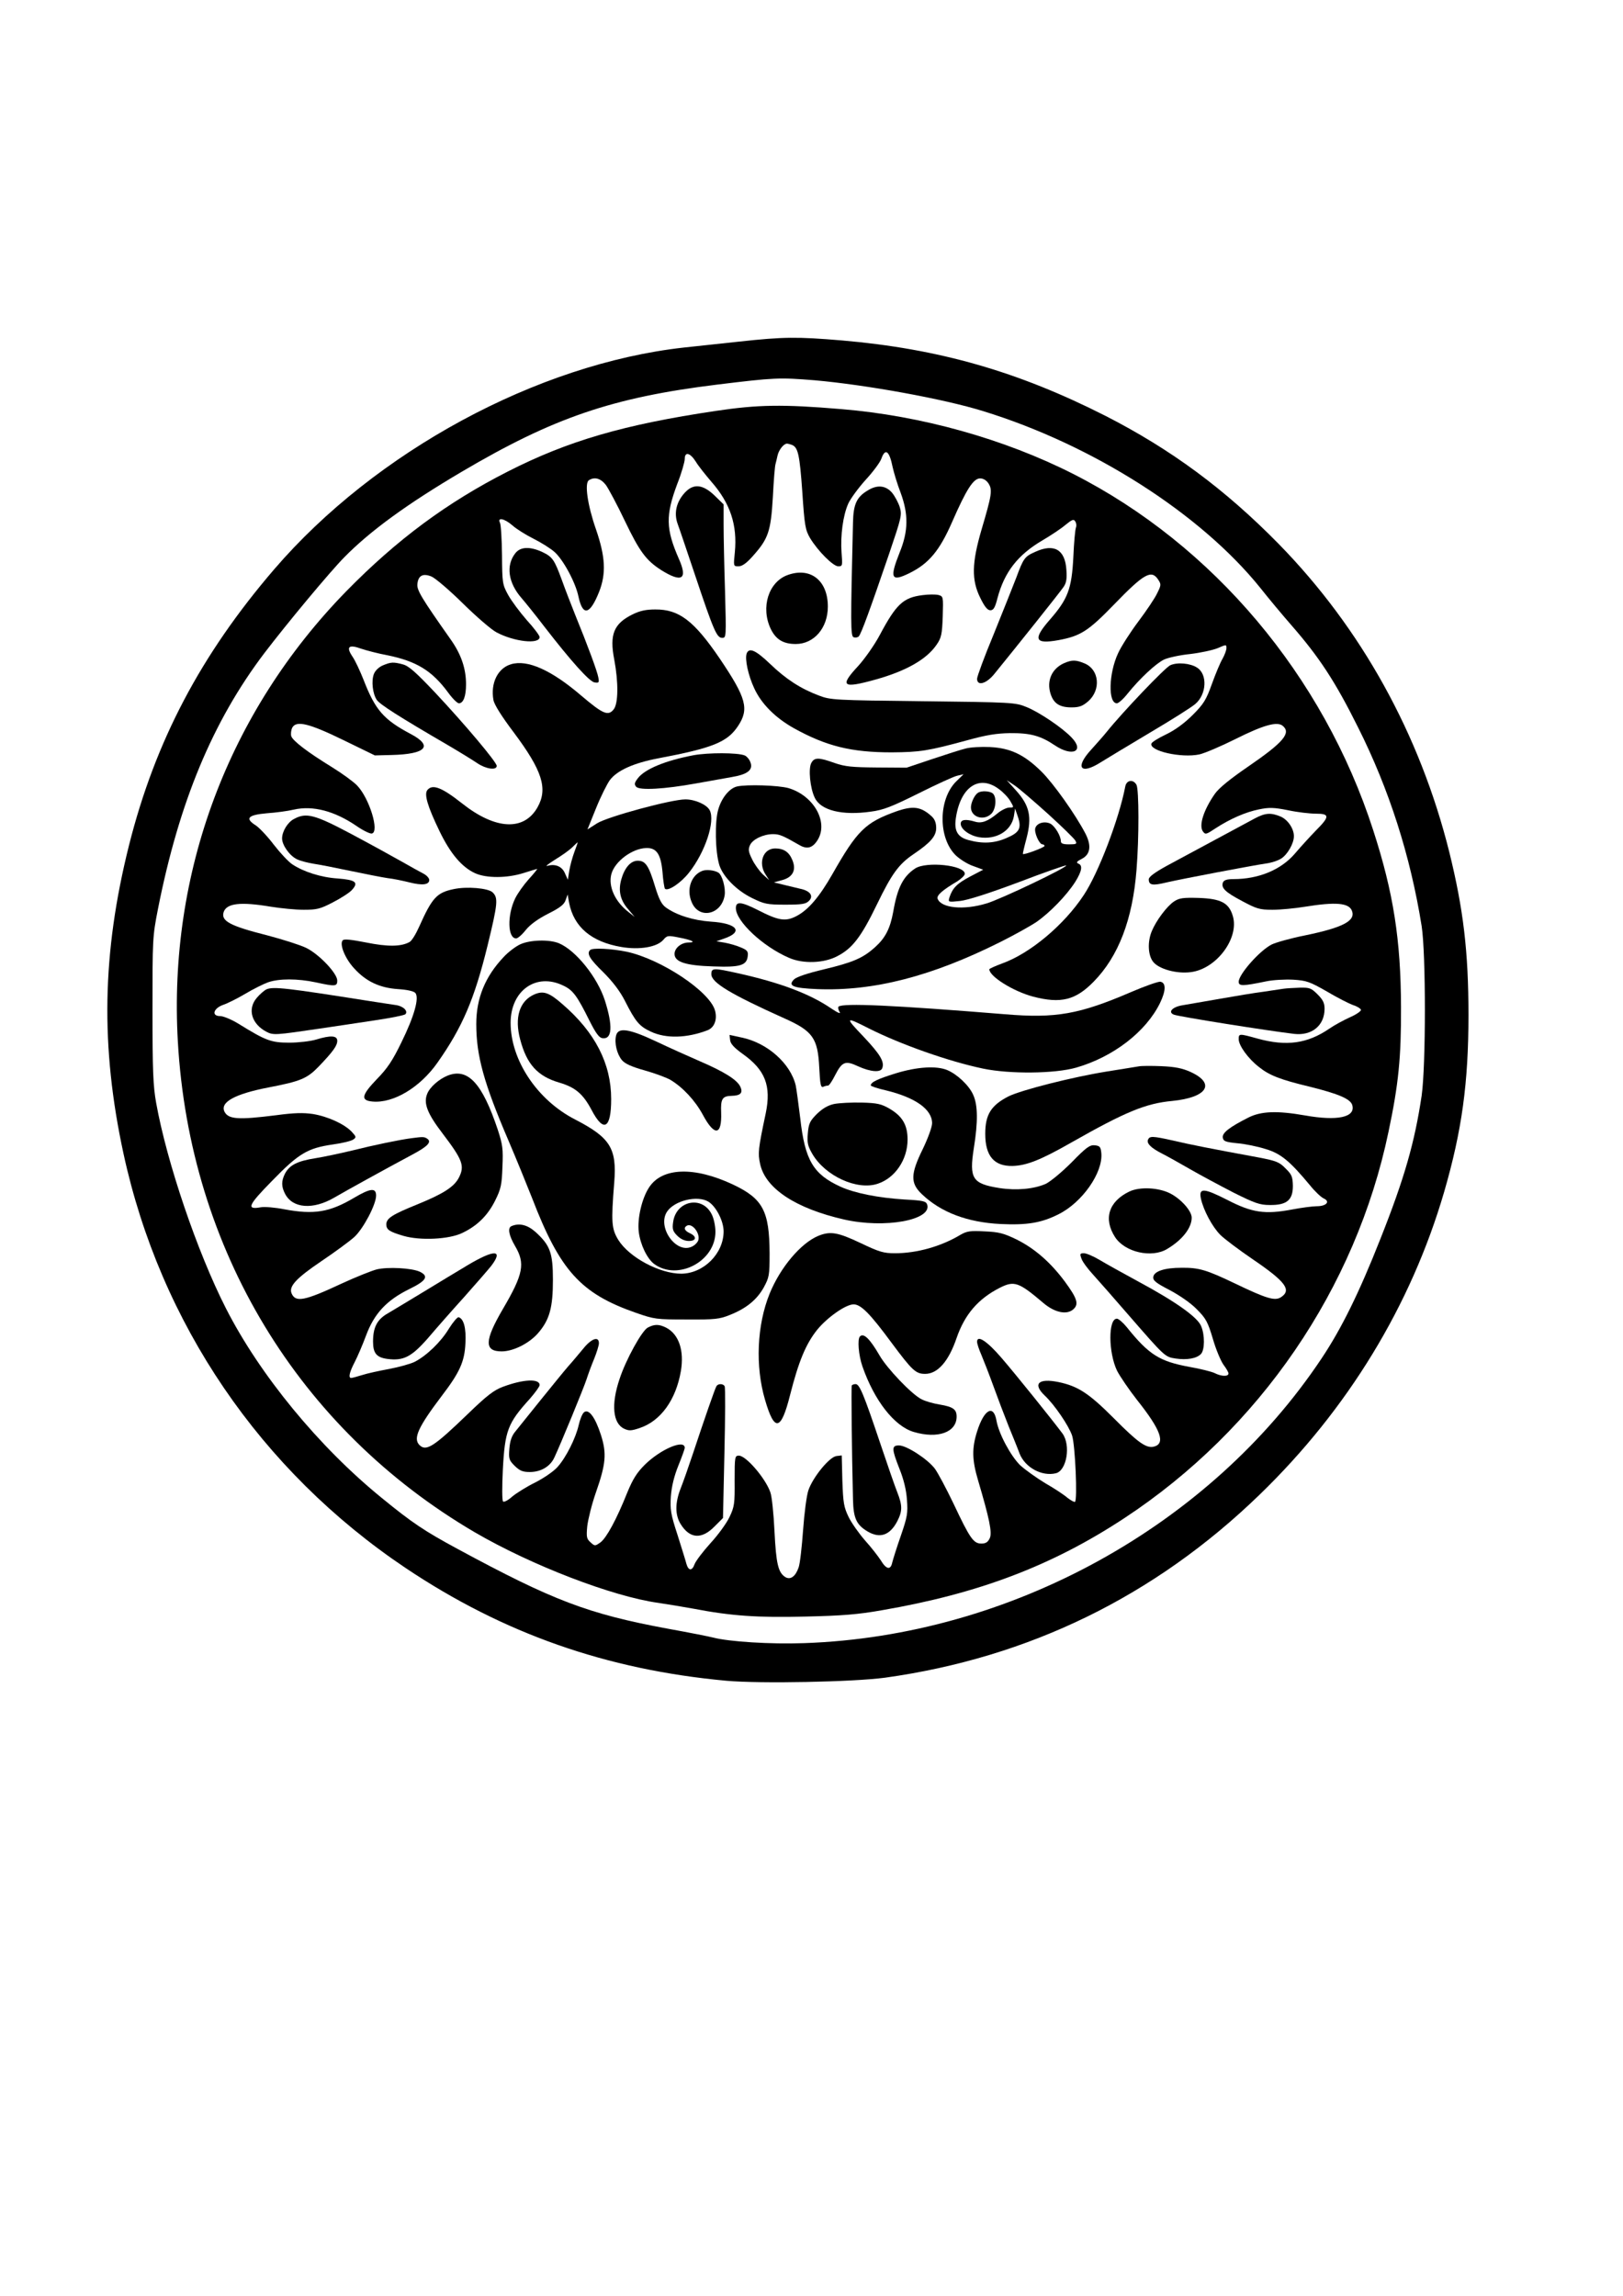 <?xml version="1.0" standalone="no"?>
<!DOCTYPE svg PUBLIC "-//W3C//DTD SVG 20010904//EN"
 "http://www.w3.org/TR/2001/REC-SVG-20010904/DTD/svg10.dtd">
<svg version="1.0" xmlns="http://www.w3.org/2000/svg"
 width="794pt" height="1123pt" viewBox="0 0 794 1123"
 preserveAspectRatio="xMidYMid meet">
<g transform="translate(0,1123) scale(0.1,-0.1)"
fill="#000000" stroke="none">
<path d="M3615 9559 c-93 -10 -215 -23 -270 -29 -717 -80 -1509 -509 -2004
-1085 -359 -418 -582 -841 -710 -1350 -132 -527 -140 -984 -27 -1507 180 -831
670 -1551 1381 -2028 478 -320 982 -497 1568 -551 166 -15 621 -6 777 15 703
98 1319 398 1832 895 432 418 741 926 903 1481 87 300 119 534 119 865 0 310
-25 519 -94 798 -144 576 -430 1093 -834 1506 -263 268 -527 463 -848 627
-428 217 -814 328 -1291 369 -216 18 -283 18 -502 -6z m370 -189 c251 -22 632
-91 825 -151 536 -165 1063 -501 1356 -865 41 -52 108 -132 149 -179 139 -159
217 -278 329 -503 152 -303 256 -628 311 -972 21 -135 21 -680 0 -829 -34
-228 -84 -404 -202 -701 -104 -264 -191 -440 -288 -585 -547 -820 -1523 -1357
-2530 -1392 -165 -6 -368 7 -445 27 -19 5 -120 25 -225 44 -388 72 -559 137
-1025 389 -163 88 -223 128 -371 249 -309 251 -598 603 -764 929 -140 275
-289 714 -341 1004 -15 83 -18 159 -18 455 0 347 0 358 27 495 103 521 267
916 520 1250 112 147 321 398 392 470 127 129 307 260 573 417 449 265 738
364 1252 427 279 34 301 35 475 21z"/>
<path d="M3501 9220 c-450 -67 -721 -146 -1016 -296 -299 -152 -544 -334 -791
-586 -578 -592 -871 -1376 -824 -2202 58 -1017 591 -1896 1453 -2401 278 -162
674 -314 897 -345 41 -6 120 -19 175 -29 182 -35 313 -44 547 -38 176 4 255
10 373 31 471 81 831 217 1185 450 663 436 1133 1124 1293 1891 49 232 62 363
61 610 -1 327 -37 559 -136 864 -244 756 -783 1395 -1468 1743 -337 171 -744
285 -1135 317 -287 24 -406 22 -614 -9z m373 -166 c30 -12 38 -46 51 -230 11
-167 15 -186 38 -226 39 -64 113 -138 138 -138 21 0 21 3 16 67 -6 83 7 182
33 240 11 24 49 76 85 116 36 39 71 86 77 104 19 53 39 38 55 -42 6 -27 23
-84 39 -125 39 -106 38 -188 -5 -293 -50 -126 -41 -144 47 -101 96 47 149 111
210 251 70 160 104 213 137 213 15 0 31 -9 41 -25 20 -31 16 -56 -34 -225 -48
-164 -50 -247 -6 -335 21 -43 35 -60 49 -60 15 0 23 12 35 60 34 127 99 211
220 282 41 24 92 58 113 76 32 26 40 29 47 17 6 -8 7 -22 4 -30 -4 -8 -10 -73
-13 -145 -8 -156 -27 -205 -114 -305 -86 -98 -75 -122 42 -101 107 20 145 44
271 174 147 152 183 172 216 122 15 -23 15 -27 -5 -67 -11 -24 -53 -86 -92
-138 -39 -52 -84 -122 -99 -155 -46 -98 -50 -245 -6 -245 8 0 32 21 53 48 59
73 138 147 178 166 19 9 77 22 128 27 50 6 111 19 135 29 41 18 42 18 42 0 0
-10 -9 -34 -19 -52 -11 -18 -34 -73 -52 -123 -28 -78 -40 -98 -94 -152 -40
-40 -86 -74 -130 -95 -38 -18 -70 -38 -72 -45 -12 -36 146 -72 235 -53 26 6
106 40 178 76 136 68 202 86 229 64 43 -35 4 -81 -168 -199 -89 -61 -143 -105
-163 -133 -56 -80 -80 -156 -59 -185 12 -16 16 -15 61 15 72 47 148 80 213 93
48 10 72 10 142 -4 46 -10 108 -17 137 -17 68 0 68 -14 -1 -83 -28 -29 -74
-79 -101 -111 -68 -80 -177 -126 -302 -126 -32 0 -46 -5 -51 -16 -10 -27 10
-47 93 -91 71 -38 86 -43 149 -43 39 0 111 7 160 15 149 24 214 19 229 -20 19
-49 -44 -82 -228 -120 -71 -14 -145 -35 -165 -45 -59 -30 -161 -146 -161 -182
0 -22 19 -22 135 2 33 7 92 10 132 8 65 -4 81 -10 165 -58 50 -30 108 -59 127
-66 20 -6 37 -17 39 -23 2 -6 -22 -23 -54 -37 -31 -14 -77 -39 -100 -55 -108
-74 -210 -88 -352 -49 -90 25 -92 25 -92 -3 0 -31 46 -95 99 -136 51 -41 105
-62 247 -96 145 -36 203 -61 210 -92 15 -58 -73 -77 -231 -49 -137 24 -215 21
-277 -10 -93 -47 -129 -75 -126 -98 3 -18 12 -22 71 -28 38 -3 100 -16 138
-28 75 -22 119 -59 218 -178 24 -30 54 -58 67 -64 33 -15 13 -38 -34 -38 -19
0 -74 -7 -121 -16 -133 -25 -195 -16 -317 47 -114 58 -140 60 -129 7 12 -57
56 -139 95 -178 20 -20 92 -74 158 -119 162 -110 192 -151 139 -186 -30 -19
-69 -8 -227 68 -138 66 -175 77 -260 76 -83 0 -134 -17 -138 -45 -2 -17 12
-29 80 -64 49 -26 104 -64 133 -94 45 -45 54 -62 79 -146 15 -52 39 -108 52
-126 13 -17 24 -36 24 -42 0 -16 -35 -15 -68 2 -15 7 -70 21 -122 30 -147 27
-199 59 -308 195 -18 22 -40 41 -48 41 -43 0 -42 -166 1 -255 14 -27 58 -92
98 -143 117 -147 140 -213 82 -228 -37 -9 -77 19 -197 140 -121 121 -174 156
-270 176 -98 20 -127 -9 -67 -66 48 -45 118 -148 134 -196 15 -46 27 -316 14
-324 -4 -2 -20 7 -37 20 -16 14 -64 46 -108 71 -43 26 -99 66 -123 88 -47 46
-105 155 -116 218 -14 81 -60 56 -94 -50 -27 -84 -26 -141 4 -242 55 -186 70
-256 57 -283 -9 -19 -19 -26 -41 -26 -38 0 -55 23 -136 195 -36 75 -77 152
-92 172 -36 47 -138 113 -175 113 -37 0 -36 -17 3 -116 20 -50 33 -102 36
-150 5 -65 2 -83 -30 -176 -20 -57 -38 -115 -42 -131 -8 -38 -29 -34 -56 11
-13 20 -47 64 -76 96 -29 33 -66 85 -81 115 -24 50 -27 69 -31 179 l-3 123
-26 -3 c-34 -4 -115 -103 -137 -167 -9 -26 -20 -111 -26 -194 -6 -82 -15 -165
-22 -184 -15 -44 -40 -62 -65 -47 -35 22 -45 65 -53 224 -4 85 -13 171 -20
190 -23 68 -119 180 -154 180 -20 0 -21 -5 -21 -122 1 -112 -1 -128 -25 -178
-14 -30 -56 -88 -93 -128 -37 -41 -72 -87 -78 -103 -12 -34 -30 -33 -40 2 -3
13 -23 76 -43 140 -34 104 -37 125 -33 190 4 50 16 99 37 151 17 42 31 81 31
86 0 44 -118 -6 -196 -83 -39 -39 -58 -70 -85 -135 -53 -133 -102 -222 -131
-244 -27 -19 -28 -19 -49 0 -19 17 -21 26 -16 79 4 33 22 107 42 164 49 140
54 191 25 282 -28 87 -60 130 -83 111 -9 -8 -20 -36 -26 -63 -14 -62 -61 -157
-103 -204 -17 -20 -66 -54 -109 -76 -43 -21 -94 -53 -114 -70 -20 -18 -40 -28
-44 -23 -5 5 -5 74 -1 154 10 193 24 229 132 348 26 30 48 60 48 67 0 33 -80
29 -179 -8 -44 -16 -79 -43 -170 -131 -169 -163 -206 -187 -239 -154 -32 32
-6 88 109 240 88 115 112 168 116 258 4 74 -8 119 -33 127 -6 2 -27 -23 -48
-56 -39 -65 -109 -132 -167 -162 -20 -10 -77 -26 -125 -35 -49 -9 -109 -22
-133 -30 -25 -8 -48 -14 -53 -14 -15 0 -8 29 17 77 14 27 39 85 56 131 40 107
100 172 212 227 84 41 96 63 50 85 -41 18 -155 24 -210 11 -26 -7 -104 -38
-173 -70 -182 -85 -225 -93 -244 -46 -13 34 25 74 146 156 67 45 140 99 161
118 44 40 107 159 107 203 0 39 -27 37 -108 -11 -120 -71 -196 -83 -341 -56
-45 9 -96 13 -114 10 -73 -13 -65 8 54 129 131 135 174 160 297 178 45 6 90
17 100 24 16 11 15 14 -7 38 -36 38 -117 75 -190 87 -48 7 -91 6 -181 -6 -183
-23 -231 -20 -251 16 -25 47 49 88 215 120 156 30 188 43 245 102 70 73 91
102 91 126 0 26 -32 28 -104 6 -27 -8 -86 -15 -131 -15 -89 0 -115 10 -249 93
-33 20 -73 37 -89 37 -44 0 -33 38 15 55 21 7 69 31 108 54 38 23 89 48 111
56 53 19 145 19 234 0 96 -21 105 -20 105 9 0 35 -90 130 -153 160 -29 14
-114 41 -190 61 -182 46 -226 70 -213 113 14 44 82 52 231 27 50 -8 122 -15
161 -15 63 0 81 4 142 36 39 20 81 47 93 60 35 38 20 50 -68 57 -82 5 -169 33
-224 70 -19 13 -59 56 -90 96 -31 41 -71 83 -88 94 -54 34 -38 51 54 59 44 3
104 11 133 18 93 21 199 -7 306 -80 33 -23 67 -39 75 -37 39 7 -12 173 -72
235 -17 18 -72 58 -122 89 -122 75 -192 129 -200 152 -3 11 -1 30 5 42 20 36
82 21 252 -62 l152 -74 81 2 c170 4 206 44 94 103 -132 70 -173 117 -230 264
-17 43 -41 95 -55 115 -32 48 -18 60 43 38 27 -9 84 -24 128 -32 142 -29 218
-75 297 -182 21 -29 45 -53 53 -53 22 0 35 34 35 93 0 77 -24 147 -75 219
-143 203 -166 241 -163 271 4 42 27 54 69 37 19 -8 88 -67 153 -131 66 -65
140 -129 165 -142 86 -46 211 -60 211 -23 0 7 -28 45 -63 83 -34 39 -75 94
-91 123 -28 51 -29 59 -30 194 -1 78 -5 149 -10 159 -14 28 22 21 61 -13 19
-17 65 -46 103 -65 38 -19 84 -48 103 -65 42 -37 103 -149 117 -218 21 -98 56
-90 101 23 35 89 31 171 -15 305 -42 120 -57 227 -35 241 28 18 58 9 83 -23
13 -18 56 -98 94 -178 71 -148 103 -191 176 -238 102 -64 132 -46 87 55 -64
146 -65 212 -8 365 21 53 37 109 37 123 0 37 26 31 54 -13 13 -22 48 -65 76
-98 93 -106 128 -212 115 -346 -7 -68 -7 -68 18 -68 18 0 39 15 70 50 76 85
88 120 98 288 4 81 10 154 13 162 2 8 7 27 10 42 6 27 30 58 46 58 5 0 16 -3
24 -6z"/>
<path d="M3351 8821 c-42 -45 -55 -100 -36 -153 9 -24 47 -137 86 -253 91
-272 106 -305 132 -305 20 0 20 3 14 227 -4 124 -7 271 -7 326 l0 100 -45 44
c-57 54 -102 59 -144 14z"/>
<path d="M4245 8831 c-54 -32 -70 -67 -72 -156 -12 -498 -12 -556 3 -562 9 -3
20 -1 25 4 12 12 56 133 149 405 60 177 63 189 52 227 -7 22 -24 54 -38 71
-31 36 -73 40 -119 11z"/>
<path d="M2521 8524 c-47 -60 -35 -145 31 -220 19 -22 69 -84 111 -139 130
-168 221 -270 246 -273 21 -3 23 -1 18 25 -5 29 -52 156 -114 308 -20 50 -49
125 -64 167 -37 101 -46 114 -96 138 -61 28 -107 26 -132 -6z"/>
<path d="M5065 8531 c-52 -23 -58 -31 -93 -126 -17 -44 -67 -169 -111 -278
-45 -108 -81 -206 -81 -217 0 -37 45 -25 84 23 105 129 324 403 339 426 14 20
17 40 14 83 -6 100 -60 131 -152 89z"/>
<path d="M3855 8418 c-95 -33 -135 -159 -84 -265 25 -51 61 -73 122 -73 89 0
157 78 157 183 0 127 -84 194 -195 155z"/>
<path d="M4513 8319 c-94 -12 -128 -43 -209 -195 -26 -49 -74 -117 -106 -152
-92 -99 -77 -111 85 -66 150 42 251 99 300 172 22 32 26 50 29 136 3 99 3 99
-22 106 -14 3 -48 3 -77 -1z"/>
<path d="M3095 8225 c-92 -45 -114 -98 -90 -221 21 -112 20 -216 -3 -244 -27
-34 -53 -22 -159 68 -146 125 -263 177 -343 153 -65 -19 -101 -93 -86 -175 4
-23 41 -81 99 -158 140 -187 168 -275 117 -366 -66 -118 -206 -111 -369 18
-100 79 -145 96 -170 66 -17 -20 0 -79 59 -201 53 -110 109 -176 174 -206 55
-25 156 -25 238 1 34 11 65 20 66 20 2 0 -16 -23 -41 -50 -25 -28 -55 -70 -67
-95 -39 -81 -37 -195 5 -195 8 0 29 18 47 41 22 27 59 54 110 80 58 29 78 45
85 66 l10 28 7 -40 c23 -119 109 -192 256 -217 88 -15 174 -1 205 35 19 22 23
22 78 11 63 -12 85 -24 46 -24 -36 0 -69 -27 -69 -56 0 -39 54 -57 190 -61
131 -5 163 5 168 50 3 23 -2 30 -34 43 -20 9 -56 19 -78 23 l-41 7 37 13 c97
33 65 75 -64 83 -85 6 -167 31 -220 69 -21 15 -34 40 -53 102 -31 103 -47 127
-85 127 -35 0 -65 -35 -81 -93 -15 -55 -4 -101 34 -144 l32 -38 -29 23 c-68
52 -101 127 -85 187 17 62 102 125 170 127 51 2 72 -30 80 -117 3 -41 9 -78
12 -82 15 -14 78 28 118 79 79 100 129 251 101 305 -15 28 -72 53 -119 53 -68
0 -379 -84 -432 -117 l-47 -30 42 104 c23 57 54 119 68 138 36 47 116 83 237
106 265 50 337 79 389 157 56 84 42 137 -89 331 -126 185 -199 241 -316 240
-43 0 -74 -6 -110 -24z m-285 -1162 c-10 -27 -21 -68 -25 -92 l-7 -44 -14 31
c-14 34 -47 48 -86 37 -13 -4 4 9 37 30 33 20 71 47 85 61 13 13 25 24 26 24
1 0 -6 -21 -16 -47z"/>
<path d="M3653 8034 c-10 -27 7 -107 37 -171 35 -76 103 -144 194 -195 159
-88 281 -118 478 -118 140 1 178 7 373 60 90 25 141 33 205 34 102 1 151 -13
221 -60 85 -57 146 -29 82 38 -44 47 -159 125 -222 150 -54 22 -68 23 -506 28
-433 5 -452 6 -509 28 -88 33 -160 79 -239 155 -70 67 -102 81 -114 51z"/>
<path d="M5205 7986 c-60 -27 -86 -87 -65 -151 15 -46 44 -65 102 -65 38 0 54
6 82 30 63 56 54 155 -18 185 -43 18 -62 18 -101 1z"/>
<path d="M1872 7975 c-19 -8 -37 -26 -43 -42 -13 -34 -6 -96 14 -126 14 -22
110 -83 347 -221 58 -34 123 -74 145 -89 43 -29 95 -36 95 -13 0 18 -153 200
-301 358 -93 98 -128 130 -157 138 -48 13 -60 12 -100 -5z"/>
<path d="M5725 7976 c-26 -12 -233 -229 -311 -326 -15 -19 -50 -58 -76 -87
-81 -88 -52 -125 48 -61 27 17 135 82 239 144 105 62 205 125 223 141 55 47
60 144 9 177 -33 22 -97 28 -132 12z"/>
<path d="M4725 7569 c-22 -5 -96 -29 -165 -52 l-125 -42 -145 1 c-121 1 -155
4 -207 22 -78 28 -99 28 -114 0 -15 -28 -6 -123 17 -170 29 -62 134 -88 274
-68 62 8 102 24 235 90 88 44 173 83 189 86 l30 7 -37 -36 c-87 -88 -88 -276
-1 -361 20 -19 58 -43 85 -52 l49 -18 -65 -34 c-64 -34 -85 -56 -100 -101 -7
-24 -7 -24 51 -18 38 4 141 37 288 92 125 48 230 84 232 82 9 -8 -321 -166
-390 -186 -111 -34 -222 -23 -239 23 -6 16 23 42 96 85 20 13 37 29 37 37 0
42 -188 62 -243 26 -59 -39 -87 -95 -107 -211 -15 -82 -38 -128 -89 -174 -59
-53 -107 -74 -249 -108 -80 -19 -134 -37 -147 -49 -32 -32 -7 -43 113 -48 275
-11 560 62 897 231 66 33 145 77 175 97 65 45 147 129 190 196 33 53 38 82 15
90 -11 5 -7 11 17 23 42 21 49 64 18 124 -49 94 -157 246 -215 303 -84 83
-152 115 -252 120 -43 2 -96 -1 -118 -7z m402 -320 c68 -62 129 -121 134 -131
9 -16 5 -18 -31 -18 -29 0 -40 4 -40 15 0 26 -29 74 -51 86 -28 14 -66 4 -74
-21 -7 -21 19 -80 35 -80 6 0 10 -4 10 -8 0 -7 -101 -45 -106 -39 -1 1 7 36
18 77 27 104 15 159 -50 232 l-47 52 39 -26 c21 -14 94 -77 163 -139z m-241
122 c21 -15 47 -42 57 -60 18 -31 18 -31 -5 -31 -13 0 -40 -13 -60 -30 -45
-37 -76 -49 -108 -39 -47 14 -70 10 -70 -10 0 -27 43 -58 89 -66 84 -14 158
30 171 102 l6 38 13 -38 c20 -58 9 -79 -55 -106 -59 -26 -117 -29 -186 -10
-53 14 -71 45 -62 106 22 153 113 216 210 144z"/>
<path d="M4784 7352 c-16 -10 -34 -48 -34 -71 0 -48 63 -68 100 -31 22 22 27
79 8 98 -13 13 -57 16 -74 4z"/>
<path d="M3393 7536 c-137 -26 -237 -67 -272 -112 -17 -22 -19 -30 -9 -42 16
-19 138 -12 293 16 61 11 139 25 174 31 78 13 107 35 92 73 -5 14 -18 29 -28
33 -35 14 -178 14 -250 1z"/>
<path d="M5505 7383 c-30 -157 -131 -423 -203 -531 -96 -146 -262 -285 -398
-334 -35 -13 -64 -26 -64 -29 0 -35 117 -108 215 -134 135 -35 207 -17 295 73
122 124 191 305 210 547 13 161 12 392 0 416 -16 29 -49 24 -55 -8z"/>
<path d="M3605 7383 c-37 -9 -75 -56 -91 -112 -18 -60 -15 -207 5 -272 18 -57
84 -124 159 -161 61 -30 74 -33 164 -33 80 0 100 3 115 18 25 24 7 50 -43 60
-21 5 -59 14 -83 20 l-45 11 40 11 c53 14 71 50 50 99 -16 39 -42 56 -84 56
-58 0 -84 -70 -47 -127 l18 -28 -32 29 c-17 17 -41 50 -52 74 -18 36 -19 48
-10 68 13 29 66 54 113 54 31 0 48 -7 128 -53 39 -23 66 -15 91 26 52 87 -20
215 -143 252 -49 14 -205 19 -253 8z"/>
<path d="M4384 7261 c-151 -54 -191 -94 -312 -307 -63 -110 -116 -173 -174
-204 -55 -29 -88 -24 -193 30 -80 40 -105 42 -105 8 0 -64 132 -188 260 -243
68 -30 170 -27 236 8 74 38 117 94 194 253 73 151 107 197 179 246 83 56 111
88 111 128 0 25 -7 43 -22 57 -53 48 -91 53 -174 24z"/>
<path d="M6139 7227 c-98 -53 -349 -188 -431 -232 -60 -33 -88 -54 -88 -66 0
-29 18 -32 88 -15 78 18 416 82 483 92 26 3 60 14 76 24 31 19 63 74 63 110 0
37 -30 81 -65 96 -48 20 -75 18 -126 -9z"/>
<path d="M1438 7224 c-31 -16 -58 -61 -58 -95 0 -33 37 -85 73 -102 17 -8 55
-18 82 -22 28 -4 109 -20 180 -35 72 -15 153 -31 180 -35 28 -3 76 -13 108
-21 63 -16 97 -12 97 12 0 8 -12 22 -27 30 -16 8 -64 35 -108 60 -44 25 -155
86 -247 135 -179 95 -220 106 -280 73z"/>
<path d="M3435 6970 c-54 -21 -78 -91 -51 -153 35 -85 145 -62 161 33 6 36
-12 101 -31 112 -20 12 -60 16 -79 8z"/>
<path d="M2219 6881 c-82 -17 -105 -42 -168 -183 -16 -36 -37 -71 -48 -76 -42
-23 -108 -23 -212 -2 -71 14 -107 18 -114 11 -18 -18 11 -90 56 -138 58 -64
125 -95 214 -101 46 -3 77 -10 85 -19 20 -24 -6 -115 -68 -241 -43 -89 -69
-128 -120 -180 -76 -79 -81 -105 -21 -110 102 -9 232 69 317 190 122 173 181
311 245 572 51 209 53 235 24 262 -23 20 -125 29 -190 15z"/>
<path d="M5744 6821 c-35 -23 -88 -94 -109 -145 -22 -52 -19 -118 6 -150 28
-36 115 -60 184 -51 126 15 239 167 206 275 -19 64 -58 84 -166 88 -76 2 -95
0 -121 -17z"/>
<path d="M2545 6611 c-22 -10 -59 -38 -81 -62 -91 -96 -134 -202 -134 -328 0
-155 37 -289 158 -571 39 -91 90 -217 115 -280 137 -356 238 -467 507 -561 92
-32 100 -33 250 -33 137 -1 161 2 210 22 81 32 132 74 166 134 27 50 29 59 29
168 -1 207 -33 267 -179 336 -189 89 -346 84 -410 -13 -36 -54 -59 -154 -51
-219 8 -63 41 -131 76 -157 115 -83 299 13 299 158 0 28 -8 66 -18 85 -46 94
-175 68 -189 -38 -5 -34 -1 -45 20 -66 17 -17 37 -26 57 -26 37 0 40 22 5 38
-26 12 -32 26 -16 36 26 17 68 -36 57 -71 -4 -11 -18 -25 -32 -31 -77 -36
-170 96 -121 171 36 55 150 82 203 49 38 -24 74 -95 74 -145 0 -109 -98 -206
-207 -207 -106 0 -255 80 -308 165 -33 54 -36 85 -20 282 13 166 -19 218 -191
307 -186 95 -316 291 -316 473 0 158 125 247 258 182 47 -22 67 -49 129 -174
30 -59 46 -81 62 -83 48 -7 52 59 12 185 -37 114 -142 244 -224 279 -48 20
-142 17 -190 -5z"/>
<path d="M2887 6583 c-18 -17 -2 -44 64 -108 47 -47 82 -93 106 -140 52 -103
71 -125 127 -151 74 -35 177 -32 278 7 33 13 48 53 36 96 -25 93 -264 252
-433 288 -73 15 -167 20 -178 8z"/>
<path d="M3480 6465 c0 -41 93 -97 355 -215 142 -63 166 -98 173 -243 4 -80 7
-97 19 -93 8 4 19 6 24 6 5 0 20 22 34 50 35 68 50 74 114 44 60 -27 109 -31
117 -9 12 31 -9 67 -92 155 -92 96 -90 99 26 40 157 -79 392 -162 560 -197
130 -27 350 -25 455 5 181 52 341 175 410 316 29 60 30 99 2 104 -10 2 -75
-21 -145 -51 -251 -108 -367 -129 -615 -108 -543 44 -795 56 -815 37 -3 -4 -1
-15 5 -25 8 -12 -7 -6 -40 16 -105 72 -251 127 -459 173 -117 26 -128 26 -128
-5z"/>
<path d="M1304 6391 c-11 -5 -33 -24 -48 -42 -47 -55 -25 -128 48 -166 33 -17
44 -16 261 16 77 11 200 30 274 41 74 11 139 24 144 29 15 15 -10 40 -47 45
-17 2 -76 12 -131 20 -405 64 -467 71 -501 57z"/>
<path d="M6280 6394 c-14 -2 -59 -9 -100 -15 -41 -5 -136 -21 -210 -34 -74
-13 -157 -27 -185 -32 -50 -8 -73 -34 -42 -46 26 -10 461 -79 588 -94 87 -10
149 41 149 123 0 28 -8 44 -34 70 -31 31 -39 34 -87 33 -30 -1 -65 -3 -79 -5z"/>
<path d="M2614 6366 c-73 -32 -98 -114 -69 -221 32 -121 85 -179 190 -210 79
-23 117 -55 159 -134 59 -113 96 -92 96 53 0 173 -78 326 -238 464 -66 58 -94
67 -138 48z"/>
<path d="M3014 6165 c-9 -37 4 -91 29 -121 16 -18 48 -32 112 -50 50 -14 106
-35 125 -46 60 -36 120 -100 158 -170 57 -107 94 -103 90 10 -3 68 6 81 52 82
42 1 56 14 42 44 -15 34 -79 74 -200 126 -53 23 -149 66 -212 96 -134 63 -186
70 -196 29z"/>
<path d="M3572 6142 c2 -18 20 -37 60 -66 112 -79 142 -157 114 -292 -37 -175
-39 -194 -27 -249 27 -119 174 -216 411 -270 198 -45 430 -3 406 73 -6 17 -20
20 -111 25 -129 8 -243 31 -312 62 -134 61 -175 129 -198 335 -9 74 -19 146
-22 160 -25 108 -139 209 -264 235 l-60 13 3 -26z"/>
<path d="M5570 6014 c-14 -2 -83 -14 -155 -25 -168 -27 -420 -91 -482 -122
-85 -44 -113 -89 -113 -183 0 -108 43 -159 134 -157 68 2 137 29 286 114 266
151 365 192 495 204 171 17 214 85 89 142 -40 18 -75 25 -141 28 -49 2 -99 2
-113 -1z"/>
<path d="M4382 5980 c-87 -27 -122 -43 -122 -59 0 -4 33 -15 73 -24 145 -35
227 -93 227 -161 0 -18 -20 -73 -45 -125 -61 -124 -62 -168 -5 -222 93 -89
223 -138 385 -146 129 -6 199 5 284 48 116 58 217 203 209 298 -3 31 -7 36
-31 39 -25 3 -42 -9 -115 -84 -48 -48 -105 -95 -127 -105 -58 -25 -142 -33
-226 -20 -132 21 -148 46 -125 194 21 130 20 212 -3 262 -20 46 -79 101 -127
121 -53 22 -148 16 -252 -16z"/>
<path d="M2190 5969 c-42 -17 -87 -56 -100 -89 -19 -46 0 -96 75 -194 99 -130
109 -159 80 -216 -23 -45 -76 -79 -201 -130 -126 -51 -154 -69 -154 -99 0 -26
16 -36 84 -56 82 -24 223 -17 287 14 74 35 125 86 161 158 29 58 33 78 36 166
4 87 1 108 -23 182 -76 227 -146 303 -245 264z"/>
<path d="M4080 5830 c-31 -7 -56 -22 -84 -49 -34 -34 -40 -47 -44 -95 -4 -46
0 -62 22 -100 63 -108 219 -180 320 -146 85 28 146 118 146 216 0 71 -25 114
-88 151 -40 23 -59 28 -137 30 -49 1 -110 -2 -135 -7z"/>
<path d="M2015 5663 c-57 -7 -191 -35 -290 -60 -55 -13 -137 -31 -181 -38 -90
-14 -128 -34 -150 -76 -18 -36 -18 -63 1 -99 37 -71 137 -78 240 -18 60 35
243 136 383 211 75 40 96 62 71 78 -14 9 -21 9 -74 2z"/>
<path d="M5616 5655 c-7 -18 15 -40 68 -67 22 -11 83 -45 135 -75 52 -30 149
-82 215 -116 104 -52 129 -61 178 -61 83 -1 113 24 113 93 -1 45 -5 56 -36 86
-30 31 -45 37 -134 54 -229 42 -335 63 -415 82 -103 23 -116 23 -124 4z"/>
<path d="M5525 5402 c-101 -49 -128 -133 -70 -223 48 -74 179 -104 255 -58 74
44 120 103 120 153 0 33 -52 91 -104 118 -58 30 -150 34 -201 10z"/>
<path d="M2503 5233 c-21 -8 -14 -45 17 -98 50 -85 41 -136 -60 -308 -90 -154
-92 -207 -6 -207 57 0 135 39 179 90 56 65 72 125 72 260 0 132 -14 169 -84
233 -40 36 -80 46 -118 30z"/>
<path d="M4700 5191 c-96 -58 -215 -91 -322 -91 -55 0 -76 6 -168 50 -112 53
-148 59 -207 35 -86 -36 -186 -155 -238 -283 -62 -153 -71 -355 -22 -520 46
-158 78 -151 122 24 42 165 77 250 133 320 50 61 140 124 178 124 36 0 81 -46
185 -187 102 -137 119 -153 165 -153 61 0 115 61 154 176 40 115 105 191 211
245 71 36 93 28 213 -74 55 -47 115 -60 147 -31 28 25 19 53 -42 136 -70 94
-147 161 -235 205 -64 31 -87 37 -157 40 -70 4 -87 1 -117 -16z"/>
<path d="M2290 5043 c-52 -31 -151 -91 -220 -133 -69 -42 -146 -88 -171 -103
-54 -30 -74 -69 -74 -139 0 -57 17 -78 71 -85 78 -10 117 10 197 101 39 46
119 137 177 201 58 65 117 133 133 153 61 80 17 82 -113 5z"/>
<path d="M5291 5073 c5 -15 31 -50 57 -78 26 -29 103 -116 172 -196 180 -207
179 -206 232 -214 54 -8 102 0 123 22 19 19 20 93 1 137 -18 44 -126 120 -306
217 -74 40 -160 88 -190 106 -30 18 -65 33 -77 33 -20 0 -21 -3 -12 -27z"/>
<path d="M3170 4737 c-29 -14 -108 -157 -139 -252 -42 -124 -33 -217 22 -243
23 -11 35 -11 76 3 103 34 178 138 202 279 17 100 -10 180 -72 212 -34 17 -56
18 -89 1z"/>
<path d="M4207 4693 c-13 -13 -7 -91 12 -146 58 -167 156 -293 251 -321 118
-35 210 -2 210 75 0 36 -18 48 -83 59 -31 5 -70 16 -89 26 -48 24 -169 151
-205 214 -47 81 -78 112 -96 93z"/>
<path d="M2853 4633 c-21 -25 -54 -65 -74 -87 -20 -23 -80 -97 -135 -165 -54
-68 -110 -136 -123 -153 -17 -20 -26 -45 -29 -83 -4 -50 -2 -57 26 -85 25 -24
39 -30 74 -30 54 0 100 27 120 71 29 61 145 343 158 384 7 22 23 66 36 97 13
32 24 67 24 78 0 36 -37 23 -77 -27z"/>
<path d="M4780 4667 c0 -9 9 -37 21 -64 11 -26 38 -95 59 -153 21 -58 54 -145
74 -195 20 -49 45 -110 54 -135 27 -68 109 -113 178 -96 53 14 73 137 32 194
-49 66 -230 291 -300 372 -70 81 -118 112 -118 77z"/>
<path d="M3505 4450 c-7 -11 -60 -164 -115 -330 -21 -63 -48 -140 -60 -170
-28 -71 -28 -130 0 -175 44 -71 102 -76 165 -12 l42 42 7 317 c4 174 5 322 1
328 -8 13 -32 13 -40 0z"/>
<path d="M4167 4453 c-3 -7 0 -318 6 -558 2 -91 17 -123 70 -155 61 -37 111
-20 147 50 25 49 25 76 0 140 -11 27 -49 137 -85 244 -79 235 -100 286 -119
286 -8 0 -17 -3 -19 -7z"/>
</g>
</svg>

